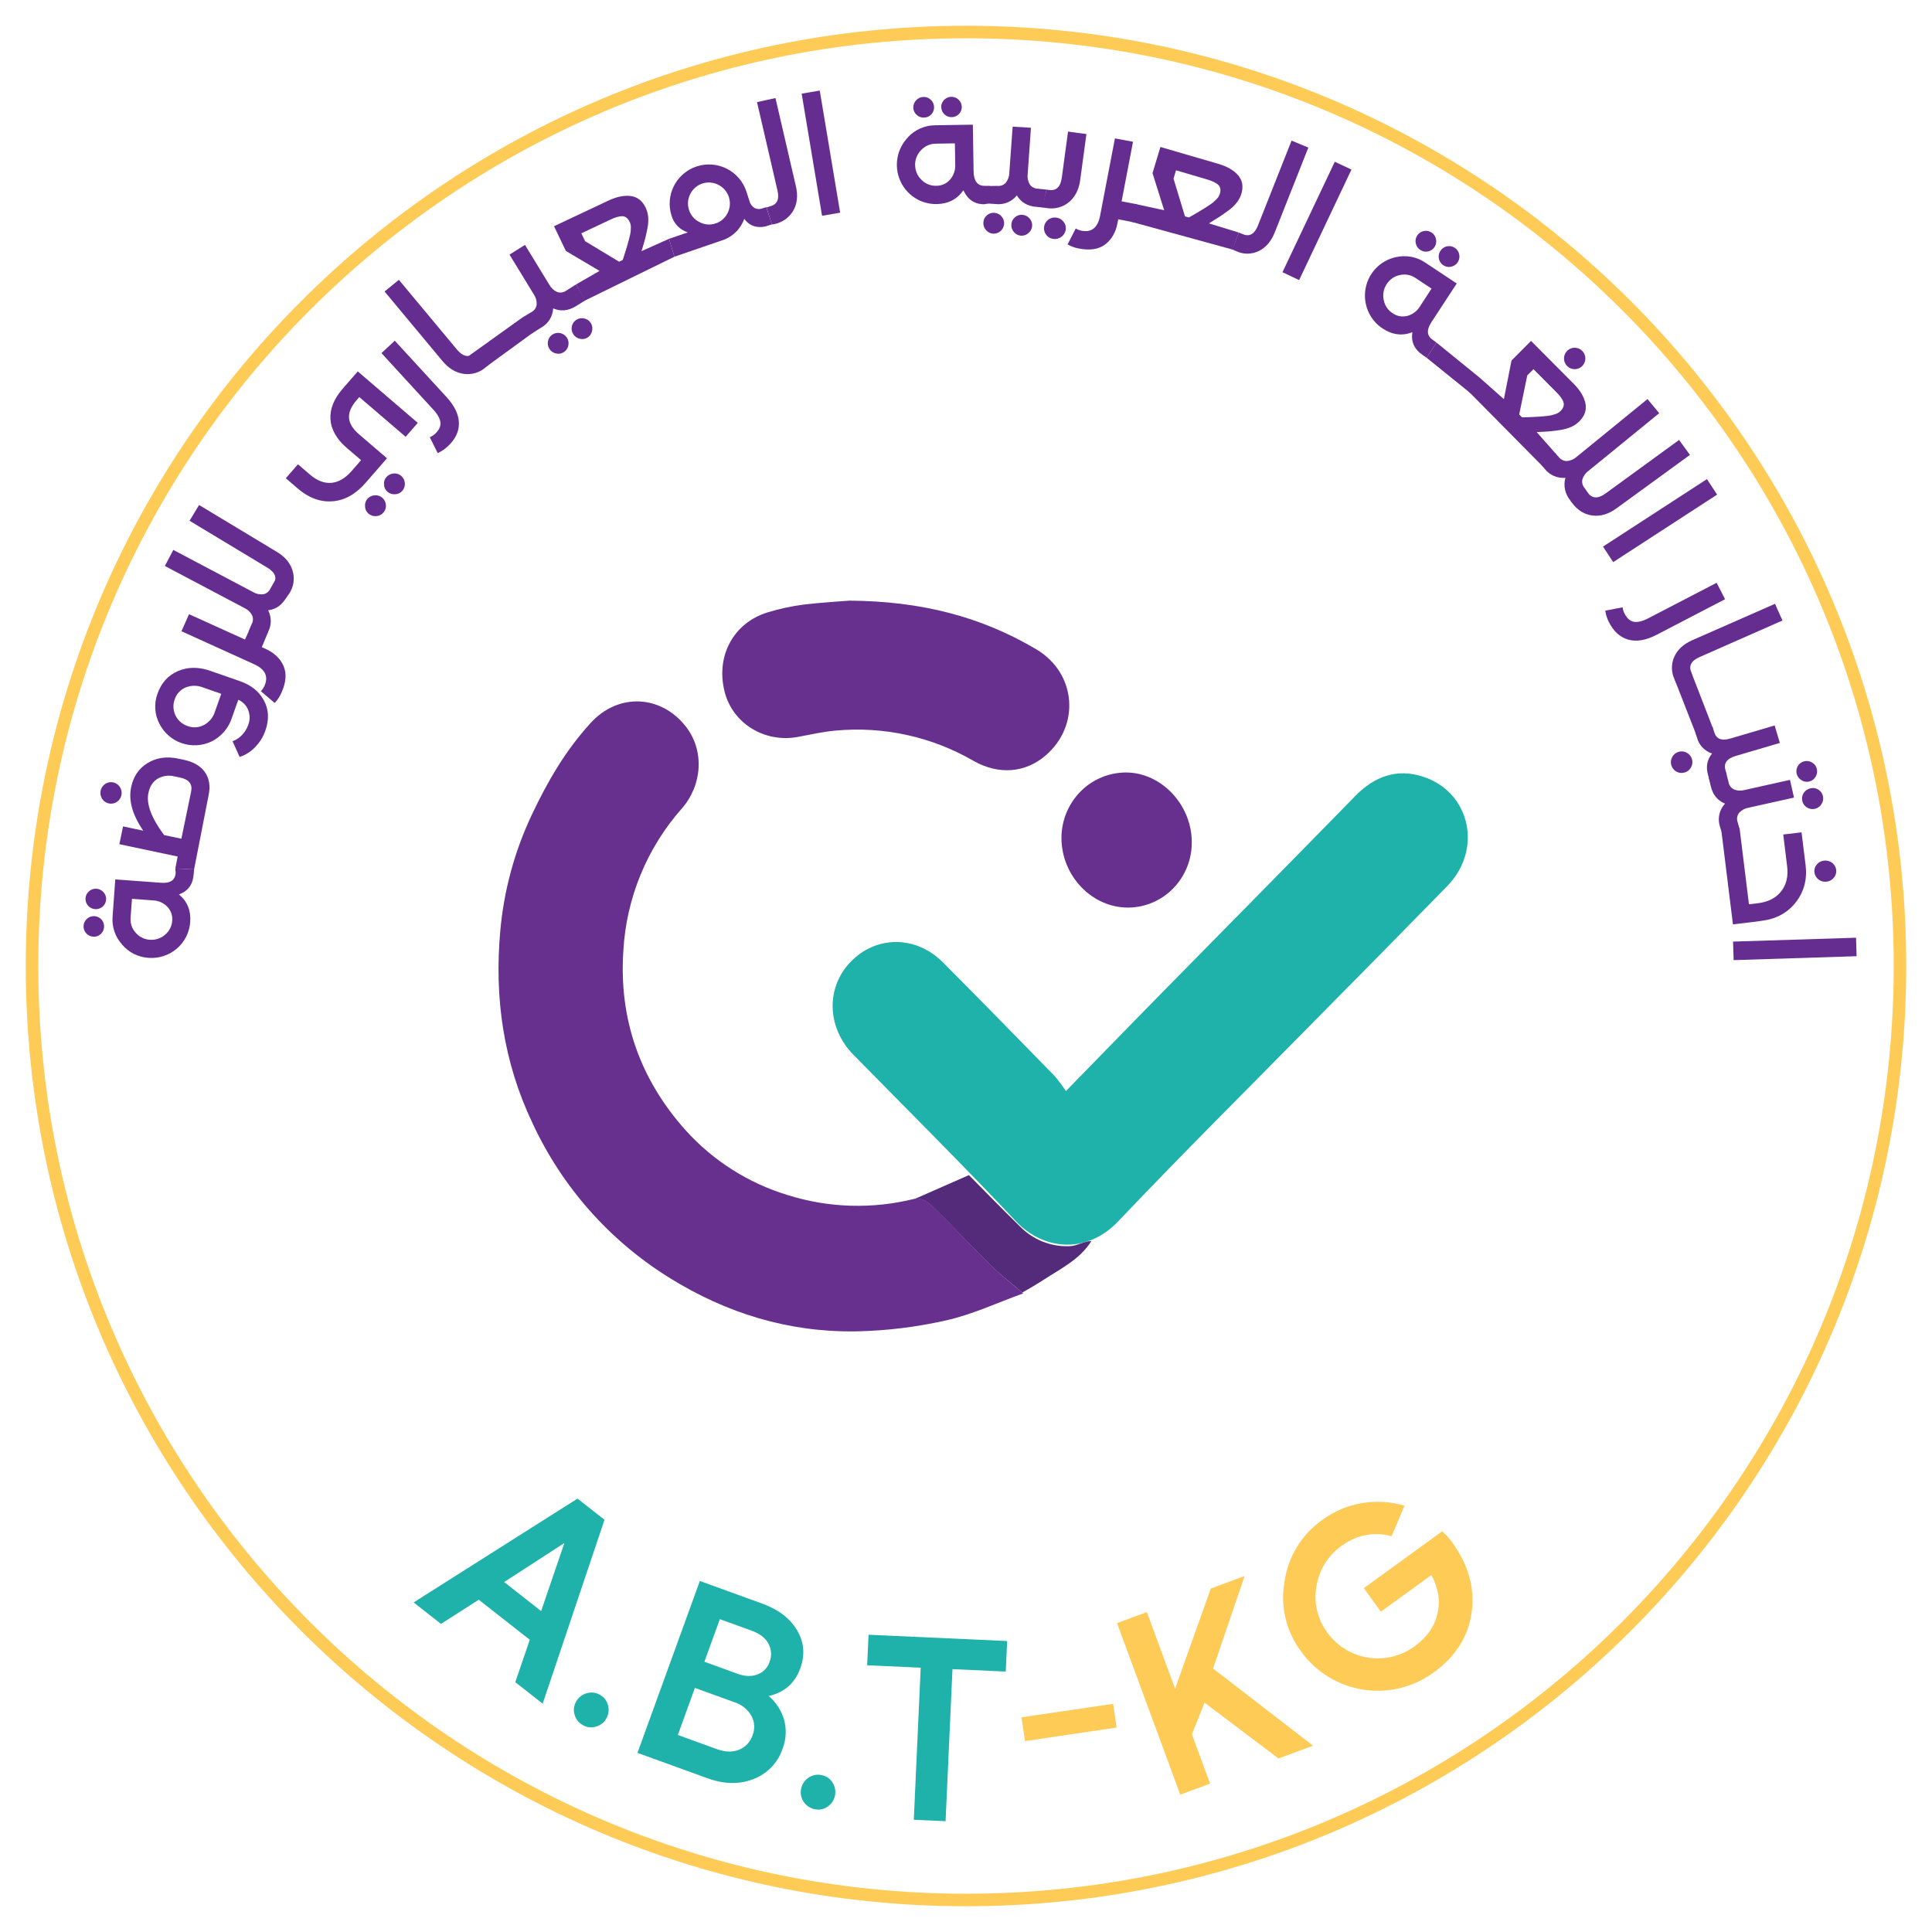 <svg width="1080" height="1080" viewBox="0 0 1080 1080" fill="none" xmlns="http://www.w3.org/2000/svg">
<path d="M322.83 837.73L337.92 849.57L303.36 952.35L288.05 940.35L296.15 916.641L267.63 894.25L246.52 907.771L231.21 895.771L322.83 837.73ZM302.5 900.61L315.5 862.55L281.83 884.36L302.5 900.61Z" fill="#1EB2AA"/>
<path d="M328 946.53C329.221 946.165 330.504 946.054 331.77 946.203C333.036 946.353 334.258 946.76 335.36 947.4C336.467 947.996 337.438 948.815 338.211 949.807C338.984 950.799 339.542 951.94 339.85 953.159C340.207 954.393 340.311 955.686 340.156 956.961C340.001 958.236 339.591 959.467 338.95 960.58C338.352 961.69 337.537 962.669 336.552 963.458C335.568 964.246 334.434 964.828 333.22 965.169C332.023 965.556 330.759 965.691 329.507 965.563C328.256 965.436 327.044 965.05 325.95 964.429C324.815 963.828 323.812 963.005 323.001 962.009C322.191 961.012 321.588 959.863 321.23 958.63C320.845 957.407 320.717 956.118 320.857 954.844C320.996 953.57 321.399 952.339 322.04 951.229C322.662 950.082 323.511 949.074 324.536 948.265C325.561 947.457 326.739 946.867 328 946.53Z" fill="#1EB2AA"/>
<path d="M391.22 883.78L426.22 896.48C435.167 899.734 441.613 904.68 445.56 911.32C449.507 917.96 450.11 925.054 447.37 932.6C444.35 940.94 438.457 946.1 429.69 948.08C433.829 951.572 436.836 956.215 438.33 961.42C439.779 966.753 439.478 972.411 437.47 977.56C436.188 981.4 434.071 984.908 431.272 987.831C428.472 990.755 425.06 993.022 421.28 994.47C413.447 997.59 404.837 997.447 395.45 994.04L356.36 979.86L391.22 883.78ZM378.91 969.86L400.62 977.74C405.36 979.46 409.537 979.584 413.15 978.11C414.927 977.391 416.524 976.292 417.83 974.889C419.137 973.486 420.119 971.814 420.71 969.99C421.412 968.231 421.711 966.337 421.585 964.447C421.458 962.558 420.91 960.72 419.98 959.07C417.957 955.549 414.695 952.907 410.83 951.66L388.46 943.54L378.91 969.86ZM393.76 928.93L412.71 935.81C416.777 937.19 420.407 937.24 423.6 935.96C425.142 935.367 426.533 934.439 427.674 933.244C428.815 932.05 429.677 930.617 430.2 929.05C430.836 927.423 431.115 925.678 431.016 923.933C430.918 922.189 430.445 920.486 429.63 918.94C427.97 915.707 424.86 913.264 420.3 911.61L402.4 905.11L393.76 928.93Z" fill="#1EB2AA"/>
<path d="M452 993.73C453.047 993.005 454.231 992.502 455.48 992.253C456.728 992.003 458.015 992.013 459.26 992.28C460.498 992.505 461.677 992.984 462.72 993.688C463.763 994.392 464.648 995.306 465.32 996.37C466.04 997.434 466.538 998.633 466.784 999.894C467.03 1001.16 467.018 1002.45 466.75 1003.71C466.528 1004.95 466.06 1006.13 465.373 1007.18C464.685 1008.23 463.794 1009.14 462.75 1009.84C461.733 1010.58 460.572 1011.1 459.343 1011.37C458.114 1011.63 456.842 1011.64 455.61 1011.39C454.345 1011.17 453.137 1010.69 452.058 1010C450.98 1009.3 450.052 1008.39 449.33 1007.33C448.586 1006.29 448.067 1005.1 447.806 1003.84C447.544 1002.59 447.546 1001.29 447.81 1000.04C448.043 998.759 448.534 997.538 449.255 996.454C449.975 995.369 450.909 994.442 452 993.73Z" fill="#1EB2AA"/>
<path d="M485.52 913.84L563 917.35L562.23 934.41L532.44 933.06L528.58 1018.06L510.82 1017.26L514.68 932.26L484.75 930.9L485.52 913.84Z" fill="#1EB2AA"/>
<path d="M624.21 965.71L573 973.27L571 960L622.25 952.45L624.21 965.71Z" fill="#FFCB57"/>
<path d="M624.42 907.32L641.1 901.17L656.89 944L676.83 888L695.75 881L678.11 932.72L734 975.85L714.68 983L673.35 951.8L666.28 969.48L676.45 997.06L659.77 1003.21L624.42 907.32Z" fill="#FFCB57"/>
<path d="M718.07 884C719.063 877.118 721.456 870.512 725.1 864.591C728.745 858.669 733.564 853.557 739.26 849.57C745.801 844.766 753.383 841.573 761.39 840.25C769.307 838.909 777.427 839.409 785.12 841.71L777.91 858.71C767.83 856.11 758.497 857.933 749.91 864.18C746.168 866.812 742.998 870.175 740.592 874.066C738.186 877.958 736.593 882.296 735.91 886.82C735.092 891.311 735.211 895.923 736.259 900.366C737.307 904.809 739.261 908.988 742 912.64C744.683 916.353 748.073 919.5 751.975 921.899C755.878 924.299 760.216 925.903 764.74 926.621C769.265 927.338 773.887 927.154 778.34 926.08C782.793 925.005 786.99 923.061 790.69 920.36C797.643 915.307 801.94 909.187 803.58 902C805.22 894.813 804.07 887.633 800.13 880.46L771.92 900.94L762.38 887.8L806.21 856C808.242 857.819 810.069 859.855 811.66 862.07C820.873 874.737 824.54 887.83 822.66 901.35C820.78 914.87 813.66 926.087 801.3 935C795.682 939.097 789.31 942.045 782.549 943.673C775.789 945.302 768.774 945.58 761.906 944.491C755.038 943.402 748.453 940.968 742.528 937.328C736.603 933.688 731.455 928.914 727.38 923.28C723.209 917.725 720.23 911.37 718.628 904.611C717.026 897.852 716.836 890.835 718.07 884Z" fill="#FFCB57"/>
<path d="M52.022 523.611C50.51 523.486 49.108 522.777 48.114 521.637C47.121 520.498 46.616 519.017 46.707 517.511C46.747 516.749 46.945 516.003 47.288 515.32C47.631 514.637 48.112 514.031 48.7 513.54C49.269 513.044 49.931 512.664 50.648 512.424C51.365 512.184 52.124 512.089 52.879 512.143C53.633 512.197 54.37 512.4 55.045 512.74C55.72 513.08 56.32 513.55 56.811 514.123C57.307 514.698 57.683 515.367 57.915 516.089C58.147 516.812 58.23 517.573 58.16 518.328C58.118 519.066 57.927 519.789 57.6 520.452C57.272 521.116 56.814 521.708 56.253 522.193C55.688 522.713 55.02 523.109 54.29 523.353C53.561 523.598 52.788 523.686 52.022 523.611ZM53.124 508.203C52.371 508.153 51.635 507.955 50.959 507.62C50.283 507.286 49.681 506.822 49.186 506.255C48.692 505.687 48.316 505.028 48.08 504.316C47.843 503.603 47.751 502.851 47.809 502.103C47.89 500.973 48.307 499.893 49.008 499C49.708 498.107 50.66 497.441 51.742 497.087C52.824 496.733 53.988 496.707 55.085 497.012C56.182 497.317 57.163 497.94 57.904 498.801C58.654 499.652 59.131 500.706 59.274 501.828C59.417 502.95 59.22 504.09 58.708 505.1C58.195 506.11 57.391 506.945 56.398 507.498C55.404 508.051 54.268 508.296 53.133 508.203L53.124 508.203ZM68.179 527.925C66.279 525.811 64.834 523.333 63.934 520.643C63.034 517.954 62.698 515.109 62.946 512.285L64.443 491.59L90.13 493.481C95.221 493.846 97.912 492.016 98.204 487.99L98 485.5L108.5 486L108.271 488.712C107.85 494.407 105.106 498.169 100.039 499.998C104.698 503.851 106.793 509 106.326 515.446C106.129 518.272 105.373 521.032 104.101 523.568C102.83 526.103 101.068 528.365 98.916 530.223C96.765 532.081 94.266 533.499 91.562 534.396C88.859 535.294 86.004 535.652 83.16 535.452C80.28 535.288 77.464 534.538 74.887 533.248C72.31 531.958 70.027 530.156 68.18 527.954L68.179 527.925ZM83.809 525.312C85.332 525.44 86.865 525.259 88.317 524.781C89.767 524.304 91.106 523.539 92.251 522.533C93.428 521.568 94.391 520.372 95.081 519.021C95.77 517.669 96.171 516.19 96.259 514.677C96.39 513.272 96.221 511.856 95.763 510.521C95.306 509.186 94.57 507.962 93.604 506.93C91.458 504.695 88.51 503.395 85.403 503.316L73.775 502.442L73.004 513.036C72.871 514.547 73.055 516.069 73.542 517.507C74.03 518.944 74.811 520.265 75.838 521.388C76.827 522.55 78.044 523.499 79.415 524.179C80.785 524.858 82.28 525.254 83.809 525.341L83.809 525.312Z" fill="#662D91"/>
<path d="M57.092 446.542C56.662 445.877 56.368 445.132 56.224 444.351C56.081 443.57 56.091 442.768 56.256 441.991C56.42 441.214 56.735 440.478 57.182 439.825C57.629 439.172 58.2 438.615 58.861 438.185C59.848 437.547 61.001 437.217 62.173 437.24C63.346 437.262 64.485 437.635 65.449 438.311C66.412 438.987 67.157 439.936 67.588 441.039C68.02 442.142 68.119 443.349 67.873 444.509C67.628 445.669 67.049 446.729 66.209 447.556C65.369 448.384 64.305 448.941 63.153 449.159C62 449.376 60.81 449.244 59.731 448.778C58.653 448.313 57.734 447.535 57.092 446.542ZM98 485.5L99.304 478.801L66.731 471.918L68.787 461.959L80.073 464.35C74.037 455.549 71.775 447.49 73.288 440.173C74.528 434.048 77.621 429.493 82.57 426.508C87.519 423.523 93.204 422.712 99.626 424.074L102.767 424.733C108.197 425.882 112.132 428.191 114.57 431.659C117.008 435.127 117.685 439.438 116.599 444.592L108.5 486L98 485.5ZM106.839 442.511C107.701 438.334 105.671 435.725 100.75 434.683L97.609 434.024C94.394 433.178 90.978 433.642 88.098 435.317C85.422 436.963 83.703 439.647 82.941 443.368C81.701 449.427 84.629 457.241 91.726 466.808L101.388 468.851L106.839 442.511Z" fill="#662D91"/>
<path d="M88.959 404.257C87.678 401.709 86.938 398.928 86.785 396.084C86.631 393.241 87.067 390.397 88.066 387.727C90.205 381.685 94.015 377.484 99.494 375.126C104.973 372.767 110.977 372.721 117.507 374.987L134.276 380.827C140.423 382.961 144.852 386.55 147.561 391.592C150.271 396.635 150.518 402.28 148.303 408.528C147.1 411.937 145.164 415.046 142.63 417.639C140.253 420.174 137.262 422.063 133.941 423.125L129.993 414.338C132.017 413.633 133.834 412.441 135.283 410.871C136.818 409.273 137.997 407.371 138.742 405.29C139.828 402.545 139.805 399.49 138.676 396.762C137.654 394.263 135.69 392.257 133.201 391.173L129.621 401.288C128.715 404.117 127.249 406.738 125.309 408.997C123.369 411.257 120.994 413.11 118.324 414.447C115.723 415.699 112.899 416.429 110.013 416.595C107.128 416.76 104.237 416.359 101.509 415.413C98.78 414.467 96.267 412.995 94.113 411.082C91.96 409.17 90.208 406.854 88.959 404.267L88.959 404.257ZM114.005 405.278C116.93 403.735 119.122 401.105 120.099 397.964L123.678 387.848L113.319 384.231C110.237 383.037 106.809 383.063 103.745 384.305C102.287 384.926 100.983 385.855 99.924 387.027C98.864 388.199 98.074 389.585 97.608 391.09C97.1 392.524 96.881 394.042 96.966 395.56C97.05 397.077 97.435 398.563 98.099 399.932C98.762 401.301 99.692 402.527 100.834 403.539C101.976 404.551 103.308 405.33 104.754 405.83C106.245 406.404 107.844 406.652 109.44 406.557C111.037 406.462 112.594 406.025 114.005 405.278Z" fill="#662D91"/>
<path d="M145.836 386.385C146.644 385.532 147.307 384.553 147.8 383.487C150.215 378.185 148.28 374.115 141.996 371.277L101.431 352.864L105.668 343.34L136.936 357.505L140.617 349.402L150 353L146.352 361.782L148.345 362.658C153.327 364.918 156.721 368.152 158.528 372.358C160.334 376.565 159.909 381.585 157.253 387.417C156.34 389.463 155.089 391.341 153.552 392.974L145.836 386.385Z" fill="#662D91"/>
<path d="M140.643 348.941C141.089 348.192 141.347 347.346 141.395 346.475C141.442 345.604 141.278 344.735 140.916 343.941C139.987 342.164 138.494 340.746 136.673 339.912L92.151 316.386L96.888 307.406L141.4 330.932C143.122 331.982 145.145 332.43 147.149 332.203C148.015 332.04 148.829 331.669 149.521 331.122C150.213 330.576 150.762 329.87 151.123 329.065L154 324L161.269 331.549L160.09 333.799C157.808 338.129 154.406 340.584 149.883 341.164C150.904 343.102 151.415 345.269 151.367 347.46C151.319 349.651 150.715 351.793 149.61 353.685L148.383 356.013L139 353L140.643 348.941Z" fill="#662D91"/>
<path d="M151.656 328.632L152.925 326.524C155.017 323.043 153.852 319.973 149.431 317.313L105.957 291.112L111.285 282.295L154.749 308.486C159.348 311.242 162.285 314.76 163.56 319.039C164.203 321.173 164.369 323.421 164.047 325.627C163.725 327.832 162.922 329.939 161.696 331.801L159 335.5L151.656 328.632Z" fill="#662D91"/>
<path d="M159.776 267.337L166.559 259.533L173.268 265.293C177.296 268.738 181.31 270.275 185.309 269.905C189.309 269.534 193.083 267.307 196.632 263.222L201.849 257.224L194.097 250.61C188.233 245.578 185.111 240.186 184.731 234.433C184.351 228.681 186.654 222.94 191.639 217.211L199.987 207.612L233.541 236.381L226.758 244.175L200.858 221.972L199.399 223.639C196.306 227.191 194.877 230.517 195.112 233.619C195.333 236.724 197.223 239.796 200.751 242.827L216.325 256.172L204.385 269.895C198.819 276.288 192.635 279.733 185.833 280.23C179.031 280.726 172.568 278.345 166.446 273.087L159.776 267.337ZM204.072 283.089C203.98 282.333 204.05 281.567 204.277 280.841C204.505 280.115 204.885 279.444 205.392 278.874C205.897 278.286 206.518 277.805 207.216 277.463C207.915 277.121 208.676 276.923 209.454 276.883C210.22 276.812 210.993 276.897 211.725 277.132C212.456 277.367 213.132 277.748 213.711 278.252C214.296 278.753 214.775 279.365 215.12 280.052C215.464 280.74 215.667 281.488 215.716 282.254C215.796 283.033 215.711 283.82 215.466 284.564C215.222 285.309 214.824 285.994 214.298 286.577C213.798 287.161 213.181 287.635 212.487 287.97C211.793 288.304 211.036 288.491 210.265 288.519C209.492 288.582 208.715 288.491 207.979 288.251C207.243 288.011 206.562 287.627 205.979 287.121C205.388 286.624 204.912 286.007 204.583 285.311C204.254 284.615 204.08 283.857 204.072 283.089ZM214.681 270.894C214.59 270.139 214.661 269.374 214.888 268.648C215.116 267.921 215.495 267.251 216.001 266.68C216.508 266.098 217.126 265.622 217.82 265.28C218.515 264.938 219.271 264.737 220.044 264.689C220.812 264.607 221.589 264.684 222.325 264.916C223.061 265.149 223.741 265.531 224.32 266.038C225.488 267.075 226.204 268.522 226.317 270.074C226.43 271.625 225.932 273.16 224.927 274.353C224.428 274.939 223.812 275.414 223.117 275.748C222.422 276.083 221.665 276.269 220.893 276.295C220.121 276.359 219.344 276.268 218.608 276.027C217.871 275.787 217.191 275.403 216.607 274.898C216.019 274.404 215.543 273.792 215.211 273.101C214.879 272.411 214.698 271.659 214.681 270.894Z" fill="#662D91"/>
<path d="M240.25 244.416C241.305 243.959 242.28 243.338 243.139 242.575C245.397 240.498 246.426 238.381 246.206 236.216C245.986 234.052 244.632 231.605 242.125 228.878L213.241 197.396L220.677 190.452L249.658 222.002C254.212 226.996 256.507 231.879 256.544 236.65C256.58 241.421 254.433 245.767 250.103 249.688C248.509 251.186 246.669 252.398 244.663 253.27L240.25 244.416Z" fill="#662D91"/>
<path d="M214.977 162.951L222.98 156.433L255.405 195.369C258.721 199.343 261.943 200.046 265.071 197.48L266.776 196.092L273.293 203.892L271.578 205.281C269.91 206.757 267.935 207.853 265.792 208.493C263.65 209.133 261.391 209.301 259.176 208.984C254.722 208.336 250.791 205.96 247.381 201.858L214.977 162.951Z" fill="#662D91"/>
<path d="M300.063 184.412L272.5 204.5L262 199L292 177.5L300.063 184.412Z" fill="#662D91"/>
<path d="M292 177.5L297.185 174.39C297.955 173.976 298.614 173.38 299.104 172.653C299.595 171.927 299.902 171.092 300.001 170.22C300.105 168.195 299.535 166.194 298.381 164.53L284.82 142.327L293.471 136.892L307.081 159.174C308.036 160.957 309.551 162.372 311.39 163.201C312.225 163.503 313.12 163.599 314 163.481C314.88 163.363 315.718 163.035 316.445 162.523L322 159L327.254 167.877L321.779 171.252C317.583 173.801 313.396 174.181 309.219 172.391C309.11 174.599 308.441 176.744 307.278 178.621C306.114 180.498 304.492 182.046 302.567 183.119L297.169 186.444L292 177.5ZM306.363 190.591C306.515 189.828 306.825 189.106 307.274 188.472C307.723 187.839 308.3 187.307 308.968 186.914C310.283 186.122 311.854 185.878 313.346 186.234C314.837 186.59 316.131 187.517 316.951 188.819C317.763 190.134 318.029 191.717 317.689 193.227C317.528 193.986 317.214 194.704 316.766 195.337C316.318 195.969 315.746 196.503 315.084 196.904C314.434 197.314 313.706 197.582 312.947 197.693C312.188 197.804 311.414 197.754 310.675 197.548C309.925 197.376 309.218 197.054 308.596 196.601C307.973 196.148 307.448 195.573 307.052 194.911C306.651 194.276 306.383 193.565 306.265 192.822C306.146 192.079 306.18 191.32 306.363 190.591ZM320.4 186.708C319.993 186.066 319.72 185.347 319.597 184.597C319.473 183.846 319.502 183.078 319.681 182.338C319.84 181.581 320.156 180.866 320.608 180.239C321.061 179.612 321.639 179.088 322.306 178.7C322.947 178.302 323.663 178.038 324.409 177.924C325.155 177.81 325.916 177.849 326.647 178.038C327.398 178.191 328.11 178.499 328.737 178.943C329.364 179.386 329.892 179.956 330.288 180.615C330.695 181.274 330.963 182.009 331.077 182.776C331.19 183.542 331.147 184.324 330.949 185.073C330.795 185.82 330.492 186.528 330.058 187.153C329.623 187.778 329.067 188.308 328.422 188.711C327.773 189.118 327.047 189.385 326.289 189.496C325.532 189.607 324.76 189.558 324.022 189.354C323.272 189.18 322.565 188.856 321.943 188.401C321.32 187.947 320.795 187.371 320.4 186.708Z" fill="#662D91"/>
<path d="M335.15 151.433L316.323 140.288L309.699 126.465L340.029 112.164C344.728 109.953 348.926 109.095 352.625 109.589C356.323 110.083 359.091 112.244 360.928 116.07C361.689 117.698 362.164 119.443 362.334 121.23C362.501 123.356 362.366 125.495 361.934 127.584C361.471 129.95 361.024 131.958 360.595 133.607C360.165 135.256 359.499 137.52 358.598 140.399L374 133.5L377 143.5L327 168L322 159L335.15 151.433ZM327.091 134.822L346.077 146.295L348.128 145.311C348.348 144.69 348.681 143.69 349.08 142.293L350.033 139.294C350.233 138.692 350.49 137.799 350.832 136.606C351.174 135.412 351.421 134.52 351.572 133.899C351.724 133.278 351.922 132.502 352.149 131.561C352.343 130.803 352.477 130.032 352.551 129.254C352.547 128.653 352.62 128.014 352.644 127.316C352.676 126.71 352.628 126.102 352.503 125.507C352.386 124.994 352.212 124.495 351.984 124.02C350.993 121.975 349.658 120.93 347.95 120.866C346.242 120.801 343.935 121.458 341.029 122.855L324.969 130.434L327.091 134.822Z" fill="#662D91"/>
<path d="M377 143.5L374 133.5L384.516 129.907C382.343 129.227 380.374 128.019 378.784 126.393C377.195 124.767 376.035 122.773 375.409 120.59C373.616 115.059 374.1 109.044 376.755 103.869C379.41 98.693 384.019 94.781 389.568 92.993C392.316 92.108 395.211 91.77 398.089 92C400.968 92.23 403.772 93.023 406.343 94.334C411.535 96.98 415.459 101.574 417.253 107.105L418.998 112.527C419.408 114.053 420.379 115.369 421.718 116.214C422.369 116.578 423.093 116.796 423.838 116.851C424.582 116.906 425.33 116.797 426.028 116.532L428.372 115.782L431.5 125.458L429.147 126.179C426.742 127.048 424.125 127.15 421.66 126.47C419.37 125.751 417.394 124.276 416.058 122.288C415.021 125.219 413.299 127.863 411.034 129.999C408.77 132.136 406.028 133.705 403.034 134.576L377 143.5ZM385.174 117.334C385.621 118.801 386.367 120.161 387.364 121.328C388.362 122.496 389.59 123.446 390.972 124.12C392.324 124.869 393.818 125.328 395.358 125.467C396.898 125.607 398.451 125.424 399.916 124.929C401.391 124.478 402.757 123.729 403.928 122.727C405.1 121.726 406.051 120.495 406.724 119.11C407.428 117.741 407.855 116.247 407.98 114.713C408.105 113.179 407.925 111.636 407.451 110.171C406.977 108.707 406.218 107.35 405.217 106.178C404.217 105.006 402.994 104.042 401.62 103.342C400.257 102.627 398.765 102.191 397.231 102.058C395.697 101.926 394.152 102.101 392.687 102.572C391.221 103.043 389.865 103.801 388.698 104.802C387.53 105.803 386.575 107.026 385.888 108.4C385.168 109.763 384.733 111.258 384.61 112.794C384.487 114.33 384.679 115.874 385.174 117.334Z" fill="#662D91"/>
<path d="M428.5 116L430.28 115.354C434.34 114.461 435.787 111.512 434.621 106.507L423.17 57.077L433.49 54.814L444.941 104.245C446.148 109.458 445.623 114.005 443.365 117.887C442.234 119.807 440.687 121.465 438.832 122.746C436.977 124.026 434.858 124.899 432.622 125.304L431.5 125.5L428.5 116Z" fill="#662D91"/>
<path d="M469.646 118.889L459.535 120.617L448.134 52.352L458.246 50.624L469.646 118.889Z" fill="#662D91"/>
<path d="M507.546 76.695C509.51 74.594 511.879 72.919 514.509 71.772C517.139 70.625 519.974 70.03 522.84 70.024L543.826 69.695L544.24 95.737C544.318 100.904 546.26 103.941 550.343 103.872L553.303 103.973L553.266 113.593L550.303 114.159C544.525 114.254 540.833 111.308 538.542 106.355C535.068 111.396 530.066 113.97 523.535 114.075C519.212 114.146 514.965 112.924 511.333 110.563C507.701 108.202 504.848 104.809 503.135 100.814C501.422 96.82 500.927 92.403 501.712 88.125C502.497 83.847 504.528 79.899 507.546 76.784L507.546 76.695ZM510.532 60.052C510.537 58.525 511.133 57.059 512.193 55.966C513.254 54.873 514.695 54.238 516.212 54.196C516.985 54.168 517.754 54.301 518.473 54.585C519.193 54.869 519.846 55.299 520.393 55.848C520.94 56.378 521.377 57.011 521.68 57.712C521.983 58.413 522.145 59.166 522.158 59.93C522.17 60.694 522.032 61.453 521.752 62.163C521.472 62.873 521.056 63.521 520.527 64.069C519.984 64.606 519.341 65.029 518.635 65.314C517.928 65.599 517.172 65.74 516.411 65.728C515.657 65.751 514.905 65.621 514.202 65.345C513.499 65.07 512.858 64.655 512.318 64.125C511.749 63.604 511.295 62.969 510.986 62.26C510.677 61.552 510.519 60.786 510.523 60.013L510.532 60.052ZM511.565 92.249C511.568 93.796 511.883 95.327 512.492 96.747C513.101 98.168 513.99 99.449 515.107 100.512C516.182 101.614 517.472 102.48 518.896 103.056C520.32 103.631 521.847 103.904 523.38 103.856C524.821 103.872 526.247 103.578 527.566 102.995C528.885 102.413 530.065 101.554 531.028 100.476C533.1 98.121 534.162 95.036 533.982 91.896L533.795 80.138L523.083 80.312C521.546 80.317 520.028 80.64 518.621 81.261C517.215 81.883 515.951 82.79 514.909 83.925C513.824 85.008 512.968 86.3 512.392 87.723C511.816 89.147 511.531 90.673 511.556 92.21L511.565 92.249ZM526.103 59.809C526.132 58.304 526.74 56.87 527.8 55.807C528.859 54.745 530.287 54.137 531.782 54.112C533.278 54.088 534.724 54.648 535.818 55.675C536.911 56.702 537.565 58.116 537.643 59.619C537.673 60.39 537.542 61.159 537.259 61.877C536.976 62.594 536.547 63.245 536.001 63.786C535.477 64.322 534.854 64.748 534.166 65.04C533.477 65.332 532.739 65.483 531.992 65.485C531.234 65.503 530.481 65.368 529.776 65.089C529.071 64.81 528.429 64.392 527.886 63.86C527.344 63.327 526.913 62.691 526.619 61.989C526.324 61.287 526.172 60.532 526.172 59.77L526.103 59.809Z" fill="#662D91"/>
<path d="M552 104L557.494 103.907C558.365 104.019 559.251 103.92 560.075 103.618C560.899 103.315 561.637 102.818 562.224 102.17C563.483 100.592 564.181 98.645 564.209 96.633L566.077 70.797L576.306 71.422L574.478 97.345C574.226 99.342 574.643 101.365 575.664 103.103C576.164 103.821 576.829 104.412 577.604 104.825C578.379 105.239 579.241 105.464 580.12 105.482L585 106L583 116L579.401 115.643C574.459 115.296 570.798 113.164 568.419 109.247C567.045 110.971 565.251 112.318 563.207 113.161C561.162 114.005 558.935 114.316 556.736 114.067L550.385 113.627L552 104ZM551.618 120.42C552.186 119.891 552.86 119.487 553.595 119.233C554.331 118.98 555.112 118.884 555.888 118.951C557.426 119.076 558.853 119.794 559.865 120.952C560.876 122.11 561.391 123.614 561.298 125.144C561.257 125.904 561.064 126.648 560.731 127.333C560.399 128.018 559.933 128.631 559.361 129.137C558.788 129.658 558.113 130.057 557.379 130.31C556.645 130.563 555.866 130.664 555.092 130.607C554.327 130.555 553.581 130.347 552.901 129.995C552.221 129.644 551.621 129.157 551.14 128.565C550.629 127.99 550.24 127.32 549.994 126.593C549.749 125.867 549.652 125.099 549.71 124.334C549.743 123.587 549.93 122.855 550.258 122.182C550.586 121.509 551.049 120.909 551.618 120.42ZM565.355 125.436C565.4 124.687 565.595 123.954 565.927 123.28C566.26 122.607 566.724 122.005 567.293 121.512C567.865 120.994 568.539 120.601 569.273 120.357C570.006 120.112 570.783 120.022 571.553 120.091C572.312 120.145 573.053 120.35 573.731 120.692C574.41 121.034 575.013 121.507 575.505 122.084C576.03 122.644 576.433 123.307 576.686 124.03C576.939 124.754 577.037 125.522 576.974 126.285C576.925 127.054 576.718 127.804 576.364 128.49C576.01 129.175 575.518 129.781 574.918 130.269C574.357 130.788 573.695 131.187 572.973 131.441C572.25 131.695 571.483 131.799 570.718 131.746C569.954 131.694 569.208 131.485 568.528 131.134C567.848 130.783 567.248 130.297 566.766 129.706C566.254 129.125 565.865 128.447 565.623 127.714C565.38 126.98 565.289 126.205 565.355 125.436Z" fill="#662D91"/>
<path d="M586.449 106.198C590.491 106.734 592.858 104.45 593.549 99.345L597.041 73.56L607.312 74.929L603.83 100.694C603.114 105.982 601.041 110.068 597.61 112.951C595.896 114.382 593.886 115.423 591.722 116C589.558 116.578 587.293 116.679 585.086 116.295L582.627 115.971L585 106L586.449 106.198ZM583.647 126.763C583.862 125.195 584.695 123.775 585.964 122.814C587.232 121.853 588.832 121.428 590.415 121.634C591.223 121.726 592.003 121.978 592.71 122.376C593.416 122.774 594.034 123.31 594.527 123.951C595.031 124.562 595.402 125.271 595.615 126.033C595.828 126.794 595.879 127.591 595.765 128.373C595.526 129.972 594.661 131.414 593.357 132.386C592.053 133.357 590.416 133.78 588.8 133.562C588.016 133.469 587.259 133.217 586.577 132.822C585.895 132.426 585.302 131.896 584.836 131.264C584.336 130.63 583.974 129.9 583.771 129.121C583.568 128.341 583.529 127.529 583.657 126.734L583.647 126.763Z" fill="#662D91"/>
<path d="M601.335 127.728C602.345 128.319 603.445 128.741 604.592 128.977C610.228 130.059 613.686 127.257 614.965 120.572L623.251 77.359L633.361 79.243L626.984 112.546L635.615 114.206L633.735 124.243L625.105 122.583L624.7 124.665C623.684 129.968 621.367 133.974 617.749 136.683C614.131 139.391 609.203 140.128 602.966 138.895C600.792 138.497 598.702 137.731 596.786 136.628L601.335 127.728Z" fill="#662D91"/>
<path d="M650.775 117.51L644.267 96.785L648.681 82.163L680.987 91.569C685.995 93.037 689.708 95.181 692.127 98C694.546 100.82 695.147 104.262 693.931 108.326C693.404 110.037 692.577 111.644 691.488 113.075C690.176 114.765 688.627 116.262 686.888 117.523C684.94 118.979 683.248 120.173 681.811 121.105C680.375 122.036 678.366 123.294 675.785 124.877L692.5 130L689 139.5L632.5 124L634.5 114L650.775 117.51ZM655.998 99.861L662.401 120.925L664.601 121.565C665.176 121.252 666.103 120.723 667.371 119.98C668.639 119.236 669.546 118.698 670.102 118.385C670.658 118.072 671.458 117.573 672.52 116.918C673.583 116.263 674.363 115.755 674.899 115.404L676.917 114.046C677.576 113.615 678.198 113.133 678.777 112.603L680.158 111.241C680.589 110.81 680.964 110.327 681.274 109.804C681.533 109.345 681.742 108.862 681.9 108.36C682.536 106.193 682.242 104.522 681.019 103.347C679.795 102.172 677.631 101.133 674.528 100.23L657.403 95.207L655.998 99.861Z" fill="#662D91"/>
<path d="M692.5 130L694.841 130.93C698.525 132.471 701.322 130.828 703.23 126.001L721.993 78.608L731.374 82.491L712.611 129.884C710.64 134.877 707.675 138.351 703.715 140.306C701.742 141.272 699.586 141.782 697.4 141.799C695.213 141.815 693.049 141.339 691.061 140.403L688.81 139.432L692.5 130Z" fill="#662D91"/>
<path d="M726.22 156.57L716.909 152.168L746.158 90.415L755.469 94.789L726.22 156.57Z" fill="#662D91"/>
<path d="M780.511 143.721C783.299 143.09 786.185 143.043 788.992 143.582C791.798 144.121 794.465 145.235 796.828 146.856L814.316 158.47L800.112 180.197C797.305 184.514 797.602 187.798 801.002 190.05L803 191.5L797.5 200L795.449 198.571C790.638 195.384 788.664 191.098 789.528 185.713C783.852 187.91 778.297 187.209 772.861 183.608C769.248 181.225 766.42 177.811 764.736 173.801C763.052 169.791 762.587 165.367 763.402 161.09C764.217 156.814 766.275 152.879 769.313 149.786C772.351 146.693 776.232 144.582 780.463 143.721L780.511 143.721ZM775.174 158.81C774.316 160.089 773.725 161.531 773.436 163.048C773.147 164.565 773.167 166.126 773.495 167.635C773.768 169.153 774.349 170.598 775.202 171.879C776.055 173.16 777.162 174.248 778.452 175.077C779.63 175.905 780.969 176.469 782.38 176.734C783.791 176.998 785.241 176.956 786.635 176.61C789.65 175.823 792.236 173.868 793.832 171.17L800.238 161.33L791.275 155.387C790.008 154.521 788.576 153.93 787.071 153.65C785.566 153.37 784.019 153.407 782.529 153.76C781.028 154.056 779.603 154.656 778.338 155.524C777.074 156.392 775.997 157.51 775.174 158.81ZM792.247 131.617C793.096 130.346 794.405 129.459 795.893 129.148C797.381 128.837 798.93 129.125 800.211 129.95C800.864 130.364 801.426 130.908 801.862 131.55C802.297 132.192 802.597 132.917 802.743 133.681C802.903 134.43 802.914 135.203 802.775 135.956C802.636 136.709 802.351 137.426 801.935 138.067C801.519 138.708 800.982 139.259 800.353 139.688C799.725 140.118 799.018 140.417 798.274 140.569C797.523 140.723 796.748 140.724 795.997 140.57C795.245 140.416 794.533 140.11 793.901 139.672C793.266 139.263 792.72 138.73 792.293 138.105C791.867 137.479 791.569 136.773 791.418 136.029C791.242 135.276 791.226 134.494 791.369 133.734C791.512 132.974 791.811 132.253 792.247 131.617ZM805.219 140.212C805.623 139.571 806.15 139.018 806.771 138.588C807.391 138.157 808.091 137.858 808.829 137.707C809.575 137.54 810.346 137.524 811.098 137.66C811.85 137.796 812.568 138.082 813.209 138.501C813.851 138.919 814.403 139.462 814.835 140.098C815.267 140.734 815.569 141.45 815.724 142.205C815.879 142.96 815.884 143.738 815.738 144.495C815.592 145.251 815.299 145.971 814.875 146.612C814.451 147.253 813.905 147.803 813.269 148.229C812.632 148.656 811.918 148.95 811.168 149.095C810.051 149.338 808.887 149.238 807.827 148.808C806.766 148.378 805.858 147.637 805.218 146.682C804.578 145.726 804.236 144.6 804.237 143.447C804.237 142.293 804.579 141.167 805.219 140.212Z" fill="#662D91"/>
<path d="M822.063 219.837L797.5 200L803 191.5L827 211.001L822.063 219.837Z" fill="#662D91"/>
<path d="M827 211L840.68 223.119L844.944 201.54L855.845 190.576L879.588 214.408C883.265 218.088 885.488 221.766 886.258 225.443C887.027 229.119 885.905 232.471 882.891 235.497C881.604 236.777 880.103 237.819 878.456 238.577C876.496 239.457 874.421 240.057 872.295 240.358C869.898 240.729 867.844 240.986 866.135 241.13C864.425 241.274 862.059 241.413 859.036 241.547L870 254L864.172 262.514L820.419 218.289L827 211ZM853.749 209.856L849.243 231.691L850.856 233.305C851.509 233.3 852.572 233.291 854.045 233.212C855.518 233.132 856.561 233.104 857.205 233.089C857.849 233.075 858.785 233.009 860.023 232.931C861.262 232.853 862.198 232.777 862.841 232.713L865.258 232.46C866.042 232.389 866.817 232.252 867.577 232.05C868.161 231.889 868.775 231.698 869.436 231.487C870.027 231.32 870.59 231.068 871.109 230.74C871.559 230.46 871.976 230.128 872.35 229.751C873.957 228.133 874.51 226.503 873.99 224.842C873.47 223.181 872.08 221.252 869.799 218.998L857.214 206.363L853.749 209.856ZM876.081 196.091C877.068 195.125 878.357 194.532 879.729 194.411C881.102 194.29 882.474 194.65 883.613 195.429C884.752 196.208 885.587 197.358 885.977 198.685C886.367 200.012 886.288 201.433 885.753 202.708C885.218 203.983 884.261 205.033 883.043 205.679C881.825 206.326 880.421 206.53 879.071 206.257C877.72 205.983 876.505 205.249 875.632 204.179C874.759 203.109 874.281 201.768 874.28 200.385C874.277 199.581 874.437 198.786 874.752 198.047C875.067 197.309 875.529 196.643 876.111 196.091L876.081 196.091Z" fill="#662D91"/>
<path d="M871.403 255.503C871.924 256.21 872.611 256.781 873.404 257.167C874.197 257.554 875.072 257.745 875.956 257.724C877.989 257.543 879.905 256.701 881.405 255.329L920.962 223.077L927.52 230.97L887.962 263.221C886.317 264.413 885.117 266.112 884.553 268.052C884.368 268.917 884.396 269.813 884.636 270.665C884.875 271.516 885.318 272.298 885.927 272.944L887.5 275.5L879.5 282L878 280C874.828 276.194 873.827 271.524 875.067 267.095C872.848 267.293 870.614 266.927 868.578 266.032C866.541 265.136 864.769 263.741 863.43 261.978L861.74 259.941L869 253L871.403 255.503Z" fill="#662D91"/>
<path d="M886.209 273.59L887.67 275.536C890.076 278.779 893.356 278.887 897.511 275.861L938.604 245.942L944.699 254.279L903.606 284.189C899.282 287.346 894.887 288.685 890.424 288.204C888.203 287.969 886.061 287.253 884.148 286.106C882.236 284.96 879.5 282.5 879.353 281.568L878 280L886.209 273.59Z" fill="#662D91"/>
<path d="M901.779 314.227L896.091 305.553L954.192 267.823L959.87 276.497L901.779 314.227Z" fill="#662D91"/>
<path d="M907.05 339.489C907.205 340.656 907.54 341.79 908.043 342.851C909.439 345.625 911.209 347.205 913.354 347.589C915.499 347.973 918.22 347.296 921.517 345.556L959.613 325.783L964.319 334.96L926.156 354.812C920.121 357.952 914.802 358.863 910.198 357.546C905.594 356.228 901.978 352.941 899.351 347.687C898.34 345.711 897.669 343.573 897.366 341.366L907.05 339.489Z" fill="#662D91"/>
<path d="M992.237 337.533L996.412 346.867L950.112 367.285C945.394 369.361 943.859 372.236 945.507 375.908L945.951 377.692L937.073 381.958L936.186 379.963C935.201 377.986 934.666 375.818 934.617 373.613C934.568 371.408 935.006 369.218 935.902 367.199C937.712 363.15 941.056 360.051 945.936 357.902L992.237 337.533Z" fill="#662D91"/>
<path d="M948.5 411.5L936 379.5L945.5 376L957.5 407L948.5 411.5Z" fill="#662D91"/>
<path d="M938.342 420.285C939.102 420.046 939.905 419.967 940.697 420.054C941.49 420.142 942.256 420.393 942.946 420.793C944.335 421.552 945.366 422.83 945.815 424.347C946.263 425.864 946.091 427.497 945.337 428.888C944.976 429.6 944.471 430.229 943.853 430.734C943.236 431.24 942.519 431.611 941.749 431.823C940.993 432.064 940.195 432.147 939.405 432.068C938.615 431.989 937.85 431.75 937.156 431.364C935.755 430.592 934.719 429.296 934.275 427.761C934.044 427.011 933.968 426.222 934.05 425.442C934.133 424.662 934.372 423.906 934.755 423.221C935.115 422.509 935.62 421.88 936.238 421.375C936.856 420.869 937.572 420.498 938.342 420.285ZM947.868 409.763L957.353 406.414L958.248 409.237C959.384 413.106 962.404 414.304 967.31 412.832L992.048 405.537L994.937 415.305L970.189 422.61C965.29 424.056 963.415 426.726 964.564 430.621L965.252 432.961L955.57 435.818L954.872 433.477C953.477 428.751 954.21 424.665 957.068 421.218C954.991 420.547 953.118 419.358 951.629 417.763C950.139 416.168 949.082 414.22 948.556 412.103L947.868 409.763Z" fill="#662D91"/>
<path d="M964.852 431.705L966.285 437.238C966.426 438.111 966.776 438.938 967.306 439.648C967.837 440.358 968.532 440.93 969.332 441.315C971.203 442.062 973.27 442.17 975.209 441.621L1000.62 435.961L1002.85 445.86L977.439 451.52C975.445 451.848 973.618 452.825 972.242 454.297C971.692 454.97 971.314 455.764 971.138 456.613C970.962 457.462 970.994 458.341 971.231 459.175L972.5 463.5L963.171 467.76L961.272 461.404C960.696 459.288 960.671 457.061 961.202 454.933C961.732 452.805 962.799 450.847 964.302 449.244C960.072 447.49 957.416 444.225 956.335 439.447L955.081 434.216L964.852 431.705ZM1013.14 426.348C1013.78 426.74 1014.33 427.258 1014.77 427.871C1015.2 428.485 1015.5 429.18 1015.65 429.913C1015.82 430.659 1015.84 431.431 1015.71 432.185C1015.58 432.939 1015.3 433.659 1014.88 434.303C1014.49 434.959 1013.97 435.529 1013.35 435.976C1012.73 436.423 1012.02 436.738 1011.27 436.902C1010.53 437.075 1009.76 437.091 1009.02 436.947C1008.27 436.803 1007.57 436.504 1006.95 436.068C1006.29 435.671 1005.73 435.149 1005.28 434.533C1004.83 433.917 1004.51 433.219 1004.33 432.478C1004.16 431.738 1004.13 430.971 1004.26 430.22C1004.38 429.469 1004.65 428.751 1005.05 428.105C1005.45 427.448 1005.98 426.881 1006.61 426.44C1007.24 425.999 1007.96 425.694 1008.72 425.544C1009.47 425.371 1010.25 425.353 1011.01 425.491C1011.77 425.629 1012.49 425.921 1013.14 426.348ZM1012.12 440.655C1012.86 440.48 1013.63 440.455 1014.37 440.582C1015.12 440.708 1015.84 440.984 1016.47 441.391C1017.78 442.223 1018.7 443.532 1019.03 445.034C1019.37 446.536 1019.1 448.11 1018.28 449.414C1017.78 450.254 1017.07 450.956 1016.23 451.455C1015.39 451.955 1014.43 452.237 1013.45 452.275C1012.47 452.312 1011.5 452.105 1010.62 451.672C1009.74 451.239 1008.98 450.593 1008.42 449.794C1007.85 448.996 1007.5 448.069 1007.39 447.099C1007.28 446.129 1007.41 445.147 1007.78 444.242C1008.15 443.337 1008.74 442.538 1009.5 441.918C1010.26 441.299 1011.16 440.878 1012.12 440.694L1012.12 440.655Z" fill="#662D91"/>
<path d="M972.5 463.5L977.672 505.496L982.777 504.9C988.472 504.177 992.774 501.964 995.684 498.259C998.595 494.554 999.706 489.902 999.017 484.303L996.854 466.489L1007.07 465.287L1009.34 483.618C1010.32 491.553 1008.48 498.49 1003.83 504.431C999.174 510.372 992.73 513.822 984.494 514.782L978.945 515.516L968.724 516.719L962.317 464.89L972.5 463.5ZM1019.63 481.109C1020.42 481.008 1021.23 481.059 1022 481.261C1022.77 481.463 1023.49 481.812 1024.13 482.286C1024.76 482.761 1025.29 483.352 1025.69 484.026C1026.08 484.701 1026.34 485.445 1026.44 486.216C1026.54 486.988 1026.48 487.773 1026.27 488.523C1026.05 489.274 1025.69 489.975 1025.19 490.587C1024.7 491.219 1024.09 491.747 1023.38 492.136C1022.67 492.525 1021.89 492.767 1021.08 492.847C1020.29 492.956 1019.47 492.906 1018.69 492.699C1017.91 492.491 1017.19 492.132 1016.56 491.642C1015.93 491.155 1015.4 490.551 1015.01 489.865C1014.61 489.179 1014.37 488.424 1014.27 487.644C1014.17 486.88 1014.22 486.103 1014.44 485.361C1014.65 484.619 1015.02 483.928 1015.53 483.331C1016.02 482.708 1016.64 482.19 1017.34 481.808C1018.05 481.426 1018.83 481.188 1019.63 481.109Z" fill="#662D91"/>
<path d="M969.114 536.717L968.789 526.361L1037.53 524.191L1037.85 534.526L969.114 536.717Z" fill="#662D91"/>
<path d="M511.29 670.23C513.91 669.58 518.06 671.33 520.18 673.39C531.66 684.52 542.65 696.26 553.98 707.46C558.98 712.4 564.6 716.7 571.44 722.53C575.627 720.23 579.77 717.753 583.87 715.1C593.23 709.02 603.74 703.92 610.09 693.76C605.73 693.76 602.2 696.56 597.64 696.64C592.531 696.808 587.442 695.909 582.7 694C577.939 692.062 573.631 689.157 570.05 685.47C560.44 676.06 551.05 666.47 541.62 656.89" fill="#532B7A"/>
<path d="M572 723C557.43 728.25 543.53 734.83 528.92 738.09C512.321 741.86 495.379 743.921 478.36 744.24C440.91 744.78 406.23 734.24 374.11 714.24C340.708 693.485 314.114 663.404 297.61 627.71C281.43 593.71 276.24 557.55 279.67 520.33C281.654 497.951 287.568 476.096 297.14 455.77C306.02 436.9 316.21 419.39 330.14 404.19C345.57 387.19 369.47 388.37 383.34 406.09C393.94 419.6 392.56 438.83 381.27 451.82C361.665 473.915 350.103 501.987 348.46 531.48C345.87 570.14 358.06 603.68 383.31 631.88C398.633 648.845 418.275 661.329 440.14 668C463.205 675.29 487.843 676.02 511.3 670.11C513.92 669.47 518.08 671.22 520.2 673.28C531.68 684.4 542.67 696.14 554 707.35C559.15 712.51 564.92 716.92 572 723Z" fill="#67308F"/>
<path d="M595.86 609.92C613.44 591.92 629.33 575.5 645.32 559.23C682.77 521.12 720.32 483.14 757.68 444.89C768.39 433.94 780.94 429.48 795.26 434.09C822 442.68 829 474.89 809 495.35C784.3 520.604 759.537 545.764 734.71 570.83C698.12 608.05 661.06 644.83 625.14 682.67C607.26 701.5 582.95 698.72 567.89 682.67C538.17 651.13 507.46 620.55 477.11 589.67C462.11 574.43 461.51 551.92 475.76 537.42C490.01 522.92 512.05 522.84 527.14 538.01C548.08 559.01 568.81 580.28 589.56 601.51C591.822 604.189 593.925 606.997 595.86 609.92Z" fill="#1EB2AA"/>
<path d="M474.85 335.76C515.3 336.06 548.64 344.81 579.37 363.01C601.71 376.35 604.03 405.71 584.37 422.42C573.31 431.95 558.37 433.34 544.37 425.42C520.951 411.813 493.864 405.87 466.9 408.42C459.95 409.05 453.08 410.62 446.21 411.91C427.48 415.47 409.45 404.44 405.01 386.47C400.08 366.63 410.08 348.09 429.18 342.3C435.685 340.312 442.345 338.87 449.09 337.99C459.23 336.77 469.52 336.22 474.85 335.76Z" fill="#67308F"/>
<path d="M666.21 470.87C666.259 480.443 662.562 489.656 655.91 496.54C652.652 499.913 648.756 502.604 644.449 504.458C640.142 506.312 635.509 507.292 630.82 507.34C610.46 507.51 593.36 489.68 593.36 468.34C593.387 458.66 597.207 449.376 604 442.48C607.327 439.1 611.296 436.417 615.672 434.588C620.049 432.759 624.746 431.822 629.49 431.83C649.32 431.88 666.27 450 666.21 470.87Z" fill="#67308F"/>
<path d="M540 1062.1C828.348 1062.1 1062.1 828.348 1062.1 540C1062.1 251.652 828.348 17.9 540 17.9C251.652 17.9 17.9 251.652 17.9 540C17.9 828.348 251.652 1062.1 540 1062.1Z" stroke="#FFCB57" stroke-width="7" stroke-miterlimit="10"/>
</svg>
